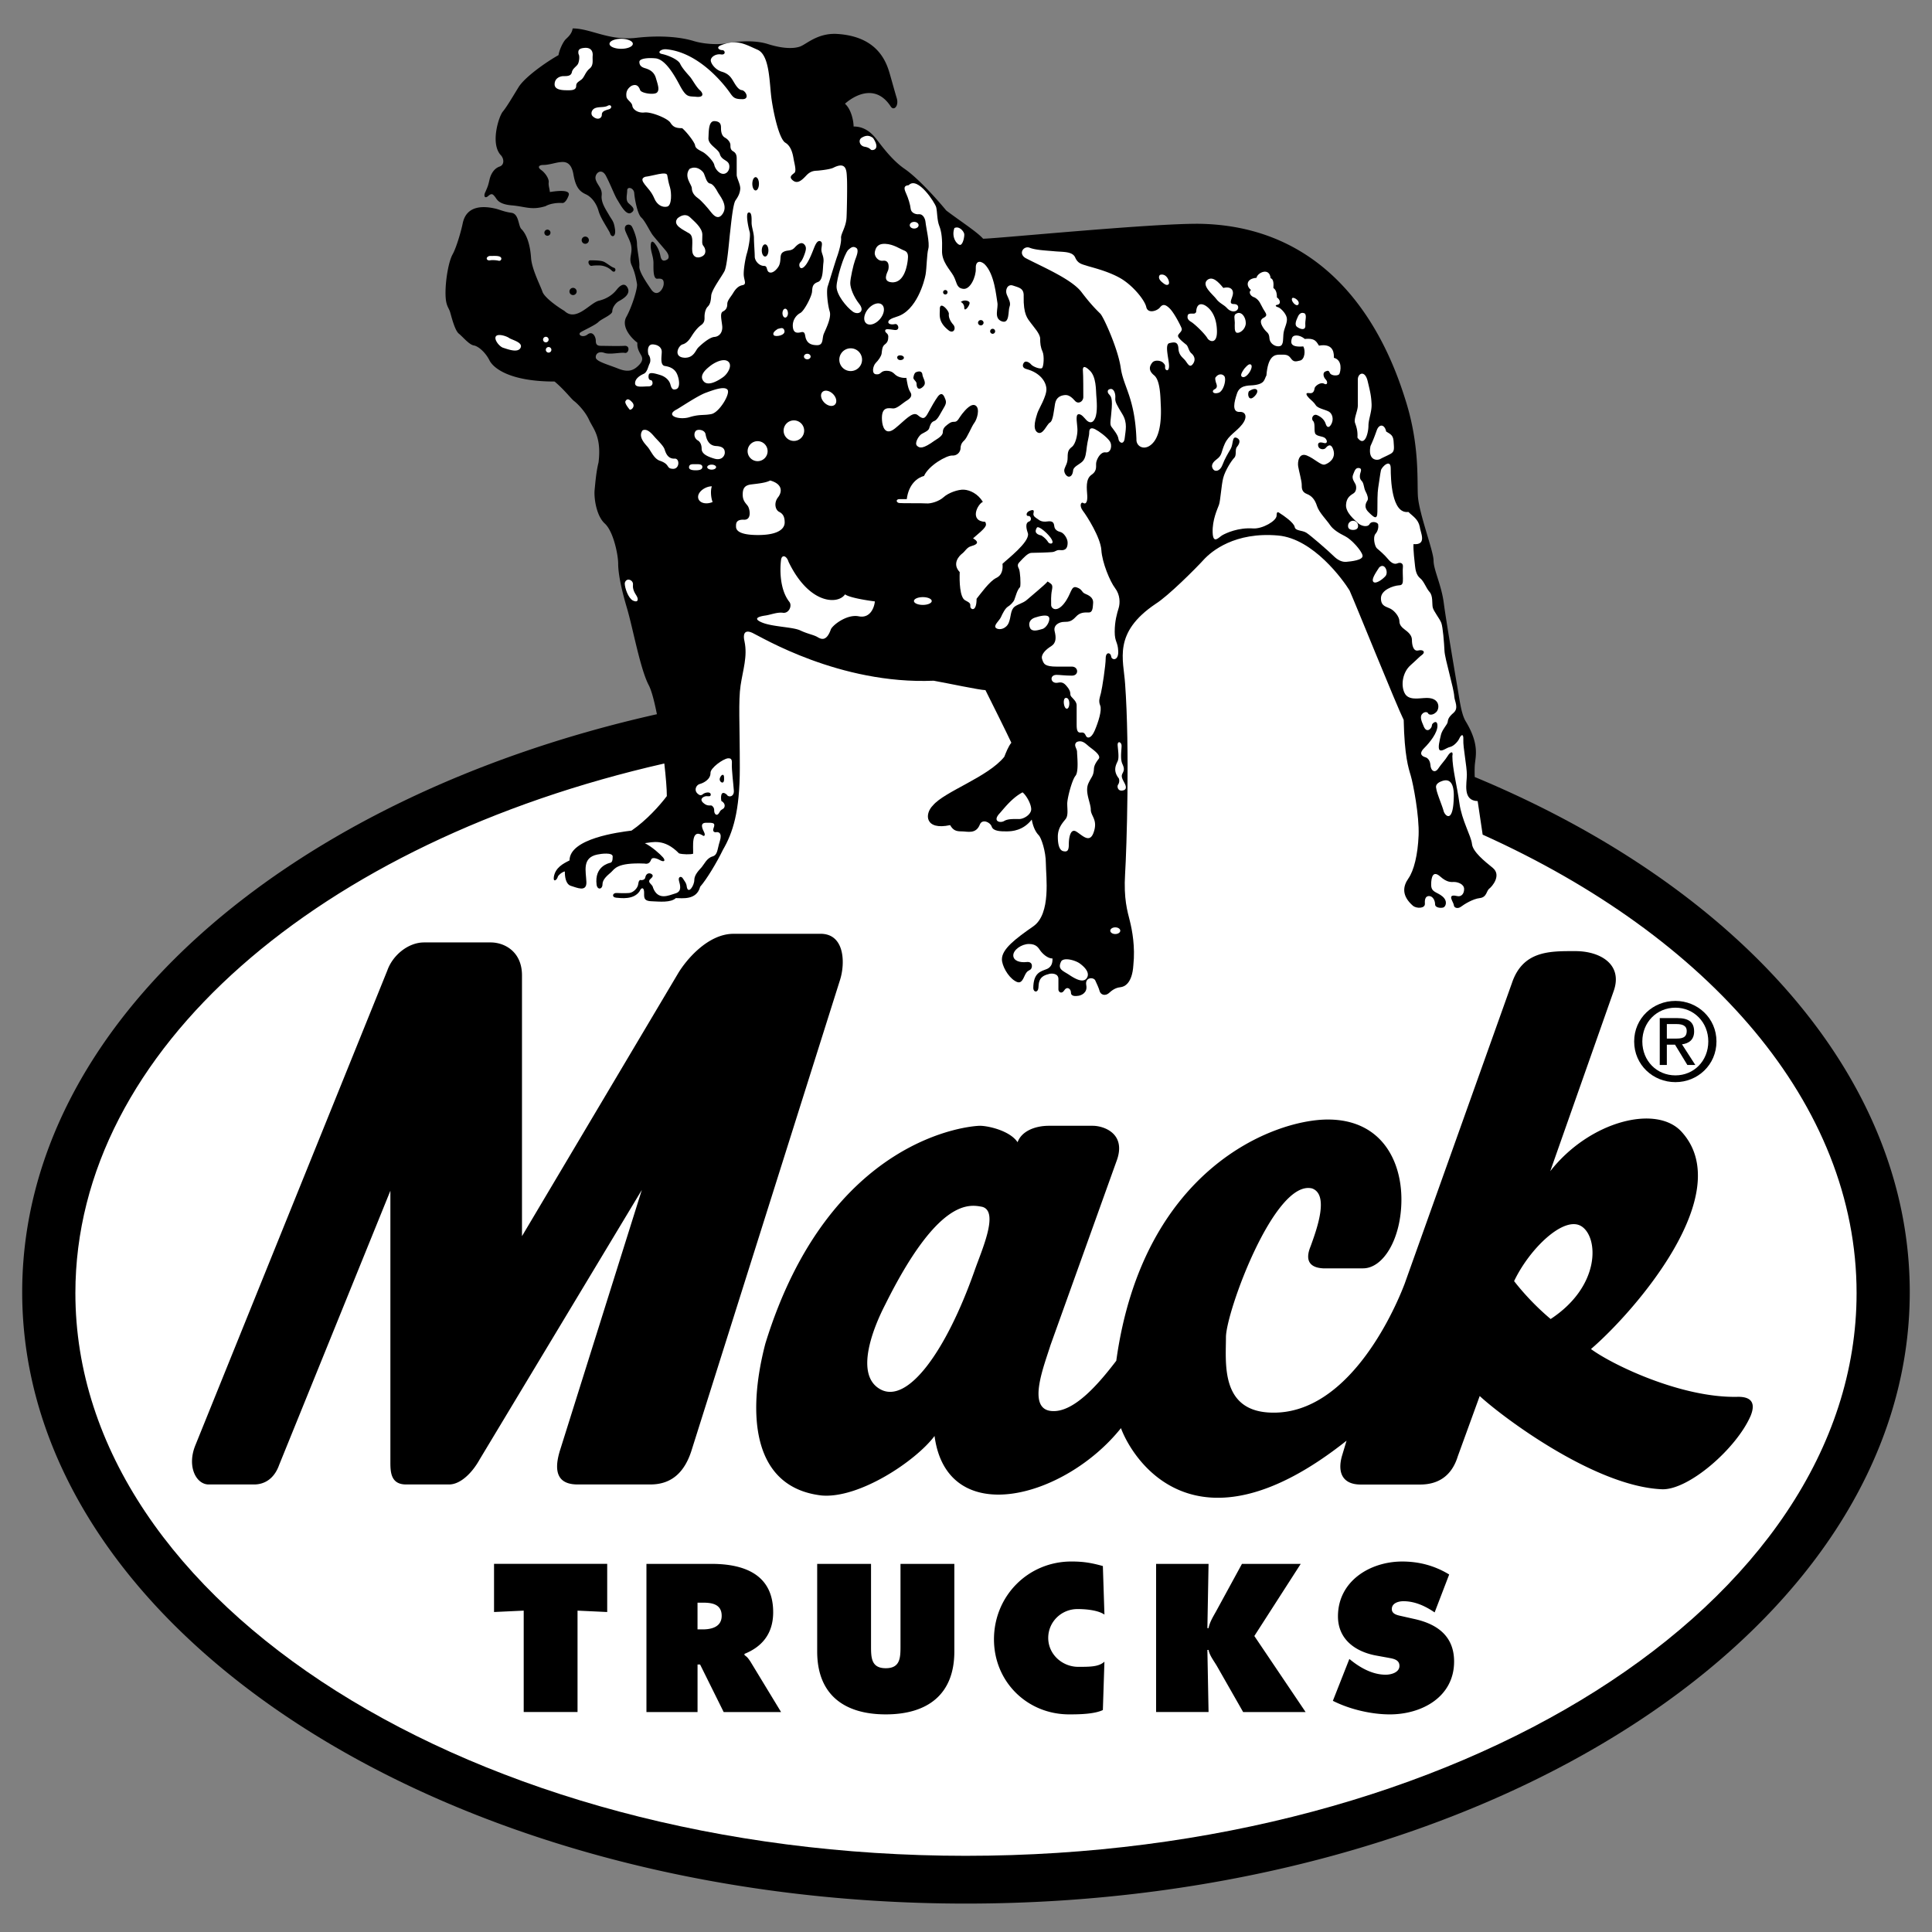 <svg xmlns="http://www.w3.org/2000/svg" width="2500" height="2500" viewBox="0 0 192.756 192.756"><rect x="0" y="0" width="192.756" height="192.756" fill="#808080" stroke="none"/><g fill-rule="evenodd" clip-rule="evenodd"><path fill="transparent" d="M0 0h192.756v192.756H0V0z"/><path d="M147.135 77.522a12.353 12.353 0 0 1 0-1.091c.039-.861.549-2.074-.9-4.462-.43-.705-.588-1.997-.783-3.132s-1.174-6.89-1.408-8.691c-.236-1.801-1.018-3.288-1.018-4.228s-1.488-4.776-1.566-6.499c-.078-1.644.156-5.011-1.174-9.317-1.332-4.307-5.873-17.46-20.514-17.773-4.619-.079-20.436 1.487-21.688 1.487-.627-.705-2.349-1.801-3.68-2.819-1.097-1.331-2.897-3.288-4.15-4.149-1.253-.861-2.271-2.271-2.819-2.975-.548-.705-1.252-1.252-2.271-1.252 0-.549-.234-1.723-.861-2.271.783-.705 2.976-2.114 4.541.235.313.548.861 0 .627-.783-.235-.783-.313-1.096-.627-2.192-.313-1.096-1.018-3.993-5.402-4.228-1.879-.077-2.975 1.018-3.602 1.254-.626.234-1.722.234-3.21-.236-1.487-.469-3.288-.234-4.149-.078-.861.157-2.271.078-3.289-.234-1.018-.313-2.975-.626-5.715-.313-2.74.313-4.541-.939-6.342-.939-.078.548-.47.861-.705 1.096s-.626 1.018-.705 1.566c-1.253.705-3.367 2.192-3.993 3.21s-1.175 1.958-1.566 2.427c-.392.469-1.252 3.131-.235 4.306.392.392.392 1.018-.078 1.174s-.861.626-1.018 1.331-.235.783-.391 1.174c-.235.431-.079.744.273.431.353-.313.47-.156.666.078.195.235.313.744 1.683.861 1.37.118 1.958.509 3.367.078.47-.274 1.213-.352 1.684-.313.313 0 .566-.581.626-.783.196-.666-1.605-.353-1.879-.313-.039-.392-.157-.626-.118-.979.039-.352-.352-.939-.744-1.214-.392-.273-.274-.509.235-.509s1.213-.235 1.605-.274 1.135-.157 1.37 1.213.666 1.723 1.253 1.997c.587.273 1.057.939 1.252 1.644.196.705.783 1.527 1.135 2.192.118.509.626.47.509-.352-.117-.822-.273-.862-.587-1.409-.313-.548-.822-1.253-.744-1.958.079-.705-.391-.979-.587-1.566-.196-.587.548-1.292 1.018-.392s.861 1.958 1.136 2.388c.274.431.861 1.604 1.37 1.292.509-.313.117-.626-.235-.939-.352-.313-.156-.861-.156-1.292 0-.43.666-.274.705.274.039.549.312 2.075.704 2.428.392.352.861 1.409 1.175 1.8.313.392.861 1.018 1.252 1.488.392.47.353.783.157.9s-.548.274-.666-.313c-.117-.587-.312-.939-.548-1.252-.235-.313-.431-.313-.431.234 0 .548.274 1.057.274 1.684s-.039 1.605.392 1.566c.431-.04.665.039.626.548-.039.509-.665 1.37-1.253.509-.587-.861-1.213-1.801-1.174-2.31.039-.509-.235-1.683-.235-2.231 0-.548-.313-1.37-.509-1.723-.195-.353-.939-.235-.626.509.313.744.587 1.135.587 1.762 0 .626-.274.979.039 1.644s.431 1.37.509 1.801c.079.431-.509 2.31-1.057 3.289-.548.979.47 2.114 1.096 2.583-.039.47.118.822.353 1.213.235.392.157.705-.313 1.136-.47.43-.979.626-1.958.235-.979-.392-2.192-.705-2.231-1.096s.313-.666.861-.47c.548.195 1.644-.079 2.036 0 .391.078.587-.744-.039-.705-.626.04-1.997 0-2.349 0-.352 0-.509-.117-.509-.509s-.313-1.018-.822-.626c-.509.392-1.057 0-.666-.235.392-.235 1.449-.705 1.762-1.018.313-.313 1.371-.705 1.371-1.057 0-.353.313-.823.665-1.018.353-.196 1.214-.666.861-1.332-.352-.665-.9-.039-1.057.157-.157.195-.666.861-1.801 1.135-.904.219-2.271 2.153-3.445 1.018-.666-.391-1.996-1.331-2.192-1.918-.195-.587-1.057-2.231-1.135-3.367-.078-1.135-.352-2.231-.939-2.857-.352-.274-.241-1.541-1.018-1.645-.587-.078-.979-.235-1.488-.391-1.253-.313-2.976-.392-3.367 1.409-.157.783-.626 2.427-1.018 3.132-.392.705-.705 2.505-.705 3.836s.313 1.41.47 1.958c.156.548.47 1.801.861 2.114.392.312 1.018 1.096 1.488 1.174.47.079 1.175.705 1.566 1.488s2.036 2.114 6.499 2.114c1.018.861 1.644 1.723 1.958 1.958.313.235 1.096 1.018 1.487 1.879s1.252 1.644.939 4.228c-.235.939-.313 1.958-.391 2.74-.079.783.156 2.584 1.018 3.367.861.783 1.331 3.132 1.331 3.993s.235 2.271.861 4.385 1.331 6.107 2.192 7.751c.274.521.555 1.597.812 2.89-36.859 8.274-63.326 30.962-63.326 57.657 0 33.692 42.159 61.007 94.162 61.007 52.003 0 94.161-27.314 94.161-61.007.001-21.582-17.298-40.547-43.403-51.392z"/><path d="M147.59 79.112a10.528 10.528 0 0 1-.15-1.012l.15 1.012z"/><path d="M96.378 185.155c-49.074 0-88.857-25.137-88.857-56.144 0-24.33 24.498-45.044 58.757-52.837.157 1.359.252 2.555.252 3.251-.705.939-2.036 2.427-3.523 3.445-1.253.156-6.185.783-6.185 2.975-.626.313-1.41.705-1.566 1.644-.079.587.313.313.391 0 .039-.156.392-.47.705-.548 0 .509.079 1.292.626 1.448.548.156 1.566.666 1.527-.392-.039-1.057-.47-2.427 1.096-2.74.352-.078 1.527-.235 1.527.196s-.078.587-.235.626c-.156.039-1.604.352-1.37 2.192.079.548.587.47.587-.039s.509-.9.861-1.213c.352-.313.548-.979 3.328-.861.352.078.548-.078.665-.392.118-.313.666-.078.939.079.392.195.509 0 .235-.313s-1.096-1.057-1.801-1.409c.744-.079 1.918-.509 3.406 1.018.353.117 1.174.117 1.409.039.039-.626-.247-2.552.939-1.84.157.156.313 0 .157-.313-.157-.313-.47-.939.196-.939s.979-.039.744.548c-.117.313.079.43.274.391.196-.039.626.039.353.9s-.196 1.37-.744 1.527-.822.783-1.057 1.057c-.235.274-.744.744-.744 1.292s-.587 1.449-.744.705c-.039-.431-.234-.587-.392-.861-.156-.273-.509-.195-.391.235s.313 1.057-.353 1.253c-.666.195-1.722.743-2.231-.548-.04-.313-.392-.431-.392-.666s.352-.313.352-.548c0-.235-.626-.47-.744.195-.039.196-.313.274-.431.235-.117-.039-.235.079-.274.431-.039.353-.469.822-.9.862-.431.039-1.213 0-1.213 0-.47-.04-.548.43-.079.469.47.04 1.762.235 2.349-.666.117-.313.391-.431.431.039.039.47-.157.939.704.979.861.039 1.958.157 2.467-.313.626 0 2.075.235 2.427-1.136.626-.705 1.645-2.388 2.271-3.68.979-1.684 1.684-3.797 1.684-8.182s-.157-6.655.078-8.221c.235-1.566.705-2.897.392-4.384-.156-.626-.078-1.253.783-.861.861.392 8.69 5.167 18.086 4.776 1.331.235 4.619.939 5.167.939.547 1.096 2.113 4.228 2.584 5.246-.314.392-.549 1.018-.705 1.409-1.645 2.036-5.951 3.445-7.125 4.854-.861.861-.783 2.506 1.723 1.958.313.548.626.626 1.174.626s1.41.313 1.8-.705c.236-.548 1.018-.234 1.176.235.156.47.939.47 1.486.47.549 0 1.645-.078 2.506-1.175.156.862.469 1.331.705 1.566.234.234.705 1.566.705 2.818 0 1.253.547 5.011-1.254 6.264s-3.131 2.271-3.131 3.288c0 .627.586 1.723 1.291 2.153.432.274.666.195.939-.431.273-.627.432-.548.627-.705.195-.156.273-.821-.393-.743-.664.078-1.33-.118-1.33-.666s.822-1.135 1.566-1.135c.742 0 .939.392 1.135.666s.705.783 1.213.783c0 .274 0 .822-.586 1.057-.588.235-1.332.353-1.332 1.918.039.431.471.431.51-.039.039-.469 0-1.135.979-1.369.273-.118 1.018-.118 1.018.469v1.058c0 .234.312.509.588.078.273-.431.664-.157.664.234s.471.353.744.313.93-.287.783-1.057c-.156-.822.744-.822.9-.47s.352.743.432 1.057c.078.313.508.588.979.156.469-.431.822-.509 1.135-.548s1.135-.312 1.252-2.191c.195-1.84-.117-3.484-.352-4.424-.234-.94-.627-2.192-.471-4.698s.471-12.527 0-18.948c-.156-2.427-1.252-5.089 3.055-7.986 1.252-.783 3.992-3.523 4.775-4.385.783-.861 3.123-2.811 7.438-2.427 3.523.313 6.498 4.462 7.125 5.48.627 1.41 4.697 11.509 5.402 12.918.078 3.602.471 4.776.705 5.559.234.783.861 3.993.783 5.951-.078 1.957-.471 3.523-1.018 4.306-.549.783-.705 1.723.469 2.741.354.274 1.213.274 1.176-.235-.039-.509.117-.783.469-.744.352.039.549.469.549.822s.586.392.822.313c.234-.078.469-.626-.08-1.096-.547-.47-1.135-.391-1.135-1.174 0-.783.195-1.448.9-.822.705.626 1.096.548 1.41.548.312 0 .979.196.979.705 0 .509-.312.783-.666.705-.352-.079-.822-.157-.547.431.078.176.176.352.195.509.029.233.391.352.705.117.312-.235 1.174-.783 1.879-.861.703-.079.664-.744.939-.939.273-.196 1.252-1.331.352-2.075-.822-.666-1.996-1.605-2.074-2.388-.078-.783-1.018-2.349-1.254-4.072-.234-1.722-.703-3.445-.703-4.698.117-.548-.217-.425-.471 0-.234.392-.627.783-.939 1.253s-.744.274-.783-.392c-.039-.391-.234-.666-.51-.744-.273-.078-.703-.313-.117-.9.588-.587 1.332-1.527 1.332-2.231s-.559-.235-.549-.079c.02.294-.488.881-.803.176-.312-.705-.428-1.086-.098-1.351.197-.157.451-.137.51 0 .076.18.469.235.822-.117.352-.352.391-1.41-.939-1.41-.744 0-1.84.313-2.232-.509-.391-.822-.156-2.075.588-2.74s.9-.861 1.174-1.057c.354-.274.117-.548-.391-.431-.51.118-.627-.587-.627-1.057s-.391-.783-.705-1.018c-.312-.235-.547-.47-.547-.861 0-.392-.432-.979-.861-1.213-.432-.235-.979-.235-.979-1.058 0-.822 1.213-1.253 1.801-1.292.391 0 .391-.274.391-.665 0-.392-.039-.783 0-1.175s-.273-.47-.549-.352c-.273.118-.586 0-.939-.43-.352-.431-.861-.862-1.096-1.058-.234-.195-.43-1.135-.156-1.448s.312-.705.273-.939-.664-.392-.861-.039c-.195.352-.861.195-1.174-.118s-1.213-1.018-1.174-1.801.508-.979.783-1.174c.273-.196.273-.666.156-.9s-.393-.548-.234-.939c.156-.392.234-.705.586-.666.354.039.156.392.117.587-.039.196-.078.47.158.705.234.235.195.705.391 1.057.195.353.273.705.195.861s-.469.626.078 1.174c.549.548.9.861.9-.039s0-1.879.078-2.349c.08-.47.197-1.41.275-1.762.078-.353.979-1.214.979-.196s.078 4.581 1.762 4.345c.43.431.979.705 1.135 1.488.039.509.783 1.84-.627 1.722-.039.548.117 1.84.156 2.192s.119.9.51 1.214c.391.313.588.979.939 1.37.352.391.234 1.135.312 1.526.08.392.705 1.136.861 1.566.156.431.275 1.958.314 2.78s.939 3.719.979 4.58c.039.47.469 1.135-.078 1.605-.549.47-.549.705-.588.939s-.549.744-.666 1.253-.352 1.371-.117 1.527.666-.235 1.018-.313c.354-.078.783-.509.939-.861.158-.352.432-.548.393.157s.352 2.623.352 3.484c0 .851-.453 2.574 1.078 2.619l.498 3.347c22.584 10.18 37.307 26.871 37.307 45.734.002 31.012-39.781 56.148-88.854 56.148zM62.331 58.197c0 .47.353 1.488.822 1.723s.626-.078.313-.548c-.313-.47-.336-.781-.313-1.057.039-.47-.704-.744-.822-.118z" fill="#fff"/><path d="M72.629 75.657c-.509.059-1.756.973-1.742 1.448.02.686-.763 1.038-1.076 1.116-.313.078-.607.567-.235.939.196.195.372.234.548.078.207-.184.743-.274.783 0 .039.274-.235.196-.431.196s-.783.235-.313.666c.47.431.744.157.9.313.156.157.195.235.195.509s.274.626.548.079c.117-.235.274-.235.391-.353.118-.117.235-.47-.234-.744-.04-.235-.118-1.174.548-.626.157.313.744.235.705-.392-.039-.626-.235-2.153-.196-2.701.04-.547-.194-.528-.391-.528z" fill="#fff"/><path d="M71.987 77.356c-.118.137-.235.333-.157.528.078.196.392.353.411-.098s-.058-.567-.254-.43z"/><path d="M77.926 55.852c-.118.901-.157 2.936.822 4.189.313.392-.039 1.174-.626 1.096-.587-.079-1.213.196-1.761.274-.548.078-1.371.274-.313.705s3.054.431 3.797.783c.744.353 1.331.431 1.723.666.391.235.9.431 1.331-.783.195-.431 1.604-1.526 2.779-1.292 1.174.235 1.565-.939 1.605-1.487-.626-.079-2.505-.353-2.975-.705-.666 1.018-3.562 1.057-5.637-3.25-.197-.627-.667-.744-.745-.196zM92.072 60.352c.489 0 .886-.173.886-.388s-.397-.388-.886-.388-.886.173-.886.388.397.388.886.388zM71.02 48.52c-.626 0-1.371.509-1.371 1.057 0 .548.705.822 1.449.509-.157-.392-.235-1.097-.078-1.566zM75.587 46.01a.997.997 0 1 0 0-1.994.997.997 0 0 0 0 1.994zM79.207 43.992a1.025 1.025 0 1 0-.001-2.05 1.025 1.025 0 0 0 .001 2.05zM83.106 39.308c-.346-.346-.819-.434-1.057-.196-.237.238-.15.711.196 1.057s.819.434 1.057.196.151-.711-.196-1.057zM84.873 37.021a1.135 1.135 0 1 0 0-2.27 1.135 1.135 0 0 0 0 2.27zM87.801 31.824c.433-.516.517-1.156.189-1.432s-.944-.08-1.377.435c-.432.515-.517 1.156-.188 1.431.327.276.943.081 1.376-.434zM80.544 35.848c.184 0 .332-.124.332-.276 0-.153-.148-.277-.332-.277s-.332.124-.332.277c0 .152.149.276.332.276zM49.468 33.567c-.195.313.353 1.018.744 1.135.392.118 1.448.548 1.723 0 .273-.548-.861-.783-1.136-.979-.274-.195-1.134-.469-1.331-.156zM54.459 34.156a.277.277 0 1 0 0-.554.277.277 0 0 0 0 .554zM54.734 35.179a.277.277 0 1 0 0-.554.277.277 0 0 0 0 .554zM48.834 25.539c.47 0 .822-.039 1.057.079s.12.46-.156.392c-.157-.04-.592-.085-.822-.04-.391.078-.509-.313-.079-.431zM64.692 35.38c-.117-.509-.039-1.057.47-1.018.509.04.861.313.861.744s-.196 1.331.313 1.409c.509.078 1.018.274 1.253.9.235.626.235 1.292-.117 1.409-.353.118-.47-.039-.587-.47-.117-.431-.509-.783-1.018-.939-.509-.156-1.057-.313-1.135-.039-.079.274 0 .548.195.548.196 0 .353.626-.235.626-.587 0-1.331.157-1.331-.313s.509-.783.861-.94c.353-.156.431-.705.587-1.018s.04-.742-.117-.899zM62.408 40.019c-.117.195.274.665.392.822.117.156.665-.274.273-.705-.39-.431-.547-.313-.665-.117zM70.751 36.596c.548-.47 1.487-.9 1.918-.509.431.392-.079 1.213-.509 1.527-.431.313-1.488.979-1.958.431s.157-1.135.549-1.449zM67.533 40.84c.47-.274 2.114-1.37 2.858-1.644s1.879-.705 2.192-.313c.313.391-.822 2.271-1.604 2.427-.783.157-1.175 0-2.192.313-1.019.313-2.507-.157-1.254-.783zM69.574 43.914c-.431-.313-.313-.861-.079-.979s.822-.039.9.392.274 1.135 1.057 1.174c.783.039.861.391.861.666 0 .274-.274.822-1.057.587-.783-.234-1.253-.509-1.253-.979s-.194-.743-.429-.861zM64.107 42.938c.47-.235.939.352 1.214.666.274.313.861.861.979 1.214.117.352.313.979 1.018.939.51-.029.509 1.057-.196 1.018s-.215-.45-1.331-.822c-.587-.235-.861-1.018-1.214-1.409-.352-.393-.901-1.019-.47-1.606zM68.745 46.588c.039-.313.352-.274.626-.274s.705-.039.705.274c0 .312-.428.333-.666.333-.235-.001-.705-.021-.665-.333zM71.003 46.856c.245 0 .443-.112.443-.249 0-.138-.198-.25-.443-.25s-.443.112-.443.25c.001.138.199.249.443.249zM74.962 48.33c-.666.079-.862.392-.862 1.018s.313.861.509 1.135c.195.274.431 1.409-.392 1.37s-.783.431-.783.666.04.861 2.192.861c2.153 0 2.662-.705 2.662-1.252 0-.549-.156-.862-.548-1.058-.392-.195-.548-.9-.118-1.448s.47-1.331-.783-1.683c-.428.235-1.212.313-1.877.391zM99.752 81.129c.391-.431 1.213-1.527 2.27-2.075.393.313.861 1.174.861 1.683 0 .509-.705.979-1.213.979-.51 0-1.096-.039-1.488.196-.391.234-1.213.039-.43-.783zM111.271 93.188c.275 0 .498-.148.498-.332s-.223-.332-.498-.332-.498.148-.498.332.223.332.498.332zM105.889 95.891c.312-.392 1.408-.079 1.84.234.43.312 1.057.9.705 1.448-.354.548-1.176.078-1.762-.313-.623-.414-1.215-.548-.783-1.369zM107.418 74.038c-.354.313.039.626.039.979 0 .352.195 1.957-.158 2.388-.352.431-.82 2.231-.82 2.779s.117 1.175-.158 1.527c-.273.353-.781.862-.781 1.762 0 .901.195 1.371.547 1.449.354.078.549 0 .549-.666s.156-1.644.742-1.292c.588.353 1.322 1.222 1.723.118.471-1.292-.273-1.645-.273-2.31 0-.666-.627-1.762-.234-2.623.311-.685.508-.705.549-1.449.014-.276.156-.587.469-.979s-.705-1.018-1.018-1.292c-.317-.274-.668-.626-1.176-.391zM111.51 74.375c.039.509.156 1.214 0 1.566s-.51.94.117 1.723a.705.705 0 0 1-.078.626c-.117.156-.039.626.391.587.432-.039.471-.313.275-.705-.197-.392-.393-.666-.236-.979.158-.312.236-.47 0-.979-.234-.509-.078-1.409-.078-1.801s-.43-.547-.391-.038zM106.277 69.646c-.275.157-.119 1.136.195 1.057.313-.078.313-1.214-.195-1.057zM102.305 25.74c1.723.9 4.619 2.114 5.598 3.406.979 1.292 1.566 1.84 1.879 2.153.312.313 1.762 3.484 2.035 5.402.275 1.918 1.41 2.975 1.566 7.125-.039.783.939 1.252 1.723.274s.744-2.897.705-3.68c-.039-.783-.039-2.466-.666-2.976-.627-.509-.432-.939-.195-1.253.234-.312.861-.234 1.096 0 .234.235.195.274.195.509s.393.47.393-.196-.471-2.153.039-2.271c.508-.117.859-.156.9.548.039.705.469.9.703 1.213.236.313.432.744.744.313.314-.431.117-.822-.156-1.057s-.312-.705-.51-.861c-.195-.157-.861-.666-.822-.9.041-.235.471-.431.354-.744-.117-.313-.744-1.527-1.174-1.958-.432-.431-.705-.47-.979-.118-.275.353-1.215.666-1.371-.039-.156-.705-1.371-2.192-2.623-2.897s-2.818-1.057-3.289-1.213c-.469-.157-.9-.195-1.174-.822-.273-.626-1.174-.548-2.035-.626-.861-.079-1.918-.118-2.506-.353-.587-.231-1.174.552-.43 1.021zM115.721 27.429c-.195.235-.039.509.195.705.234.195.469.392.666.235.195-.157-.158-1.175-.861-.94zM119.34 31.15c-.156.176-.215.137-.352.137s-.449-.02-.488.176-.061.411.332.646c.391.235 1.371 1.193 1.625 1.625.176.333.979.666.959-.685s-.529-2.192-1.195-2.584c-.41-.215-.842-.176-.881.685zM121.307 37.62c.176-.254.549-.392.822-.117.273.274-.039 1.526-.549 1.683-.59.181-.725-.196-.391-.352.375-.178.156-.548.117-.705-.038-.156-.117-.431.001-.509zM124.139 36.792c.215-.235.475-.554.666-.411.312.234-.447 1.461-.881 1.213-.276-.156.137-.665.215-.802zM128.92 29.75c.156-.157.803.274.627.607-.178.332-.803-.334-.627-.607zM143.303 78.697c.039.411.607 1.742.725 2.212s.979 1.37 1.018-1.488c.02-1.213-.373-1.762-1.135-1.507-.765.255-.647.627-.608.783zM134.996 52.87c.275 0 .498-.105.498-.381a.499.499 0 1 0-.996 0c0 .275.223.381.498.381zM137.594 56.624c-.273.43-.783 1.135-.588 1.409s.861-.157 1.215-.548c.351-.392-.078-1.41-.627-.861zM136.734 44.5c.234-.509.391-.9.625-1.565.236-.666.783-.626.939.117.432.274.705.353.744 1.018.039.666.117.979-.312 1.214-.432.235-.666.313-1.018.509-.353.195-1.253.117-.978-1.293zM135.432 43.661c.039-.627-.078-1.018-.234-1.449s.273-1.213.273-1.762v-2.584c0-.626.705-.979.98.157.273 1.135.352 1.488.391 2.271.039.783-.312 1.526-.312 2.192-.001.666-.354 2.193-1.098 1.175zM61.974 4.869c.642 0 1.163-.223 1.163-.498s-.521-.499-1.163-.499-1.163.223-1.163.499.521.498 1.163.498zM57.722 5.401c-.078-.392.039-.587.626-.626.587-.039.822.313.783.783-.039.47.118.94-.313 1.292-.431.353-.509.861-.822 1.097-.313.234-.509.313-.509.626s-.235.431-.705.431-1.448.039-1.448-.587.548-.822.9-.822.743 0 .822-.392c.078-.392.509-.587.626-.861.119-.275.158-.784.04-.941zM59.146 11.608c-.235-.196-.157-.666.234-.822.392-.157.9-.039 1.253-.235s.509.235.117.352c-.392.118-.705.196-.705.548.001.353-.43.588-.899.157zM54.459 13.146a.277.277 0 1 0 0 0z" fill="#fff"/><path d="M54.617 23.521a.305.305 0 1 0-.305-.305c0 .169.136.305.305.305zM57.174 29.439a.36.36 0 1 0 0-.72.36.36 0 0 0 0 .72zM58.393 24.324a.36.36 0 1 0 0-.72.36.36 0 0 0 0 .72zM58.872 25.974c.431 0 1.096 0 1.409.157.313.156.705.509.979.587.274.078.118.626-.234.274-.338-.338-.822-.509-1.253-.509s-.47 0-.744.039c-.275.039-.471-.509-.157-.548z"/><path d="M67.606 21.771c.431-.353.901-.431 1.253-.079.353.352 1.214 1.018 1.214 1.723s-.078.9.117 1.135c.196.235.274.666.039.9-.234.235-.861.431-1.096-.118-.235-.548.195-1.683-.353-2.036-.547-.351-1.761-.821-1.174-1.525zM68.789 16.855c.704-.392 1.331.196 1.448.47.118.274.274.94.587.979.313.039.626.548.783.861.157.313 1.018 1.253.548 2.075-.47.822-.979.235-1.252-.117s-.9-1.096-1.292-1.37-.587-.626-.587-.979c-.001-.353-.823-1.136-.235-1.919zM64.379 17.637c.744-.078 2.114-.587 2.192-.156.078.43.117.704.274 1.213.157.509.196 1.8-.274 1.918s-1.018-.157-1.292-.822c-.274-.666-.705-1.058-.939-1.37-.235-.314-.43-.627.039-.783z" fill="#fff"/><path d="M63.01 8.56c-.548.352-.548.783-.509 1.096.039.313.548.548.587.9.04.353.548.744 1.214.666.666-.079 2.31.587 2.583 1.018s.548.548 1.174.548c.431.353 1.253 1.41 1.292 1.723.039.313.431.47.783.666.352.196 1.057.9 1.135 1.292.079.391.549.979 1.018.861.47-.117.587-.744.392-1.057s-.705-.353-.861-.9c-.157-.548-1.175-.9-1.136-1.605s0-1.723.626-1.684.626.431.626.705c0 .274.039.744.392.94.352.196.548.509.548.744s0 .47.274.626c.274.157.352.392.352.705v1.644c0 .313.392.979.353 1.41-.039.43-.196.743-.47 1.135s-.47 2.623-.548 3.25c-.079.626-.274 3.25-.548 3.797s-1.292 1.879-1.331 2.466c-.039.588-.117.862-.352 1.097s-.313.705-.313.979.04.587-.352.861c-.392.274-.744.783-.94 1.096-.195.313-.47.705-.9.822-.431.118-.979 1.292.235 1.331.9 0 1.057-.744 1.331-1.018s1.096-1.018 1.604-1.057c.509-.039.862-.47.783-1.135-.078-.666-.234-1.253.079-1.409.313-.157.43-.392.43-.744 0-.353.353-.705.587-1.097.235-.391.509-.705.94-.783.43-.078.156-.47.117-.979s.156-1.684.313-2.192.392-1.762.274-2.153c-.118-.392-.431-1.84-.118-1.918.35-.087.313.587.313 1.018s.235 1.018.235 1.527c0 .509.079 1.41.079 1.84 0 .43.43.939.939.939.313 0 .235.353.392.548.157.195.548.195.979-.392s.078-1.252.509-1.526.783-.039 1.174-.47c.392-.43.705-.548.939-.313.235.235.196.509.079.861-.118.353-.274.744-.47.939s-.079.822.352.47.822-1.409.979-1.801c.157-.392.353-.9.666-.783.313.118.078.587.117.939.039.353.274.627.196 1.214s0 1.723-.548 1.918c-.548.196-.548.509-.587.979-.04.47-.783 1.918-1.174 2.114a1.425 1.425 0 0 0-.744 1.331c.039.626.352.705.822.587s.353.352.509.705c.157.353.431.587 1.096.587.666 0 .47-.665.666-1.135s.783-1.605.587-2.231c-.196-.626-.353-2.036-.196-2.506.157-.469.744-2.427.939-2.975.196-.549.431-1.41.391-1.84-.039-.431.509-1.096.548-2.075.04-.783.079-3.171.04-3.876-.04-.704 0-1.761-1.371-1.057-.352.157-1.096.235-1.448.274-.353.039-.744-.039-1.253.509-.509.548-.9.822-1.331.47-.431-.353-.079-.548.156-.744s0-.939-.078-1.409-.235-1.253-.822-1.605-1.135-2.701-1.37-4.306c-.235-1.605-.156-4.424-1.409-4.972-1.253-.548-2.075-1.097-3.68-.431-.47.195-.157.47.156.47s.392.509-.117.43c-.509-.078-.979.235-1.018.548s.431.979 1.096 1.175c.666.195.9.548 1.096.861s.509.94.9.979.822.9.079.9c-.744 0-.901-.117-1.253-.626-.353-.509-2.897-3.993-6.303-4.345-.587-.079-1.057.353-.47.469.587.118 1.605.548 1.801.979.195.431.744 1.018.979 1.292s.626 1.018.979 1.331c.353.313.431.744-.353.665-.783-.078-.979.118-1.683-1.213S66.257 5.9 65.396 5.821c-.861-.079-1.605.039-1.605.352s.157.509.548.626.9.313 1.096.979.391 1.175.117 1.449-1.566.078-1.683-.235c-.115-.315-.311-.668-.859-.432zM87.112 13.776c-.392-.313-.744-.274-1.136-.039-.391.235-.195.822.274.9s.548.235.666.313.979.001.196-1.174z" fill="#fff"/><path d="M75.39 19.002c.184 0 .332-.297.332-.665 0-.367-.148-.664-.332-.664s-.332.297-.332.664c0 .368.149.665.332.665zM76.334 25.596c.184 0 .332-.272.332-.609 0-.336-.148-.609-.332-.609s-.332.273-.332.609c0 .337.149.609.332.609z"/><path d="M78.341 31.686c.152 0 .276-.198.276-.442s-.123-.444-.276-.444c-.153 0-.277.198-.277.443s.124.443.277.443zM77.594 32.818c-.313.195-.548.431-.392.626.156.196 1.207.031 1.057-.47-.117-.391-.43-.195-.665-.156zM88.103 26.012c-.509.078-.901-.47-.823-.861.079-.392.235-.861 1.057-.822s1.448.509 1.879.666.392.587.353.939c-.039.353-.278 2.337-1.605 2.231-.979-.078-.431-.979-.352-1.213.078-.236.156-1.019-.509-.94zM84.636 24.924c-.431.431-1.174 2.896-1.174 3.68s.939 1.996 1.644 2.505c.548.353 1.214-.039.626-.783-.587-.744-.901-1.605-.901-2.075s.313-1.84.47-2.271.431-1.057.118-1.252c-.313-.196-.509-.039-.783.196zM91.207 22.802c.245 0 .443-.149.443-.333 0-.183-.198-.332-.443-.332s-.442.149-.442.332c-.001.184.197.333.442.333zM95.222 22.749c.509-.235.939.352.979.587.039.235-.118 1.057-.392 1.096-.273.04-.939-.704-.587-1.683z" fill="#fff"/><path d="M90.661 18.476c-.47.039-.509.274-.274.783s.431 1.174.47 1.566c.039.391.469.587.822.548s.626.352.666.822c.04.47.43 2.075.274 2.623-.156.548-.156 1.918-.274 2.583-.118.666-.9 3.602-2.858 4.189-.626.196-.861.353-.861.548 0 .196.313.274.665.196.353-.078.548.666-.039.587-.587-.079-.939-.157-.939.079 0 .234.313.234.313.587 0 .352-.079.587-.353.783s-.274.626-.313.901c-.039.273-.313.665-.587.939-.274.274-.47 1.135.078 1.135.47.039.392-.352.979-.352s.744.274.939.431c.195.156.587.313 1.057.274.078.431.156 1.057.391 1.409.235.353.04.626-.352.861-.392.235-.94.783-1.331.783-.392 0-1.253-.313-1.135 1.213.039.587.313 1.566 1.292.783.979-.783 1.762-1.761 2.271-1.331.509.43.705.391 1.018-.196.313-.587.744-1.331.979-1.645.235-.313.47-.391.666.039.196.431.235.588-.078 1.097s-.587 1.174-.939 1.292c-.352.118-.431.509-.509.744-.079.235-.47.392-.744.548s-.744.9-.47 1.174.626.313 1.762-.509c.509-.313.822-.548.822-.861s.157-.509.47-.744c.313-.234.392-.274.705-.274.313 0 .431-.391.744-.783s.94-1.135 1.369-.822c.432.313.119 1.37-.156 1.723-.273.353-.704 1.488-1.017 1.762-.313.274-.352.587-.352.783s-.196.744-.862.705c-.548 0-2.31.979-2.779 2.036-.626.156-1.526.783-1.722 2.31h-.705c-.431 0-.353.353-.04.392s2.271 0 2.702.039 1.252-.196 1.722-.626 1.449-.783 2.036-.744c.587.039 1.371.392 1.878 1.213-.547.235-1.37 1.918.236 1.997.195.392.078.548-1.215 1.644.393.235.723.532-.195.783-.432.118-.588.509-.901.744-.313.235-1.018 1.018-.235 1.84-.039.9 0 2.545.548 2.818.548.274.509.353.509.626 0 .274.625.626.625-.783.354-.431 1.293-1.762 1.959-2.075.664-.313.664-1.018.625-1.41.432-.43 2.701-2.153 2.545-3.014-.117-.352-.352-1.057.117-1.213.314-.117.158-.587-.078-.548-.234.04-.273-.352.117-.509.393-.157.471-.078.393.235-.078.313.273.47.43.587.158.118.393.313.939.235.549-.078.666.117.705.47s.314.509.627.587c.312.079.705.626.705 1.058 0 .43-.119.822-.744.743-.393-.039-.432.157-.783.196-.352.039-1.723.078-2.074.078-.354 0-.783.47-1.215.939-.234.235-.156.431-.039.665.117.235.195 1.449.117 1.801-.312.313-.436.913-.586 1.292-.078.195-.391.53-.627.665-.273.157-.549.705-.705 1.057s-.822.861-.469 1.096c.352.235 1.018.039 1.252-.548.234-.587.156-1.096.471-1.488.252-.315.939-.431 1.33-.783.393-.353 1.84-1.527 2.074-1.84.393.274.549.274.432.861s-.078 1.135-.078 1.488c0 .352.547.783 1.291-.157s.666-1.801 1.254-1.605c.586.196.469.47.822.626.352.156.859.353.82.939-.039.352 0 .939-.43.939s-.861-.039-1.291.431c-.432.47-.705.509-1.176.509-.469 0-1.096.313-.939.939.156.627.156 1.175-.352 1.488-.51.313-1.057.822-.9 1.292.156.469.234.744 1.488.744h1.525c.627.039.666.9-.039.9s-1.213-.078-1.527-.078c-.312 0-.508.156-.508.391s.234.47.627.392c.391-.078.586 0 .859.313.275.313.393.548.393.861 0 .313.627.548.627 1.096v1.958c0 .587.117.783.43.744.314-.039.393.118.51.353s.508.274.861-.548c.352-.822.744-2.035.547-2.505-.195-.47-.039-.783.078-1.252.119-.47.471-2.74.471-3.445 0-.705.508-.587.547-.196.039.392.744.47.705-.509-.039-.979-.352-.9-.352-1.958 0-1.057.234-1.84.391-2.349s.156-1.331-.352-1.997c-.51-.666-1.291-2.544-1.371-3.797-.078-1.252-1.447-3.406-1.84-3.915-.391-.509-.195-.939.039-.783.236.156.432-.078.393-.744-.039-.666-.195-1.644.43-2.074.627-.431.393-.901.471-1.253.078-.353.43-1.058.939-.979.508.078.705-.705.391-1.136-.312-.431-1.057-.979-1.447-1.175-.393-.195-.588-.078-.588.313s-.156.783-.234 1.409c-.078.627-.117 1.175-.432 1.488-.312.313-.9.509-.939.9-.039.391-.195.626-.43.626-.236 0-.549-.431-.432-.783.117-.352.314-.548.314-1.135 0-.588.078-.783.43-1.058.354-.274.549-1.135.549-1.683s-.234-1.487.078-1.566c.312-.078.627.392.822.587s.586.43.861-.196c.273-.626.156-1.801.117-2.31-.039-.509 0-1.801-.627-2.427-.627-.626-.744-.353-.705.039s.039 2.114.039 2.583-.508.744-.82.392c-.314-.352-.627-.626-1.02-.587-.391.039-.861.195-.979.861-.117.666-.195 1.722-.508 1.879-.314.156-.705 1.331-1.254.979-.547-.353-.117-1.527 0-1.918.117-.392.939-1.684.9-2.427s-.664-1.605-1.957-1.958c-.51-.117-.43-.47-.273-.666s.508-.039.705.196c.195.235.939.509 1.096.353.156-.157.234-1.214.039-1.645s-.234-.822-.234-1.292c0-.469-.627-1.135-.939-1.565-.314-.431-.744-.822-.705-2.662.039-.822-.51-.861-1.057-1.057-.549-.196-.822.43-.627.9s.43.822.273 1.213c-.156.392.039 1.762-.783 1.449s-.312-1.292-.43-1.879c-.117-.587-.273-2.857-1.293-3.836-.469-.392-.9-.274-.861.47.039.744-.547 2.192-1.33 1.996-.626-.117-.548-.665-.9-1.292-.353-.626-1.175-1.41-1.136-2.505.039-1.097-.039-1.879-.274-2.466-.235-.587-.196-1.449-.313-1.879-.119-.427-1.841-3.128-2.741-2.188z" fill="#fff"/><path d="M89.517 35.689c.039.352.666.274.666 0s-.705-.352-.666 0zM91.366 37.149c.353-.157.626-.118.666.235s.43.783.118 1.135c-.313.353-.705.431-.705-.274-.039-.235-.353-.392-.313-.587.038-.196.077-.391.234-.509zM93.768 30.894c0 .548-.196 1.253.939 2.113.47.274.705-.273.392-.626s-.47-.744-.431-1.057c.039-.313-.939-1.409-.9-.43zM94.315 29.379a.221.221 0 1 0 0-.443.221.221 0 0 0 0 .443zM97.855 32.464a.277.277 0 0 0 .277-.276.278.278 0 0 0-.554 0c0 .152.125.276.277.276zM99.037 33.302c.137 0 .248-.111.248-.249s-.111-.249-.248-.249a.249.249 0 1 0 0 .498zM95.852 30.144c.235-.235.705-.196.861 0 .157.195-.509 1.108-.509.548 0-.314-.235-.548-.352-.548z"/><path d="M110.568 39.241c.195.274.43.274.352 1.449s-.234 1.605-.039 1.879c.197.274.666.822.705 1.213.039.392.549.666.627-.078.078-.744.312-1.487-.236-2.388-.547-.9-.742-1.213-.703-1.605s-.117-.979-.51-.9c-.391.078-.196.43-.196.43zM120.486 27.907c.508-.353 1.057.196 1.566.822.781-.195 1.057.235.938.705-.117.47-.43.901.119.901.547 0 .508.509.234.665-.273.157-.666.04-.939-.274-.273-.313-.744-.47-1.057-.9-.314-.432-1.566-1.371-.861-1.919zM123.354 31.287c-.314.118-.158.548-.158.9s-.078.979.236 1.018c.312.039.861-.392.861-.979 0-.586-.432-1.213-.939-.939zM130.195 31.286c-.354-.195-.588.039-.705.313-.117.274-.393.783-.078 1.018.312.235.861.392.822-.157-.039-.547.157-.899-.039-1.174zM125.363 27.718c.078-.509 1.291-1.096 1.408.039.275.079.314.47.275.979.234.157.352.431.352.939.312.196.471.666 0 .744-.234.039-.078.196.117.235s.744.548.861 1.018c.117.47-.234 1.018-.312 1.526s.039 1.214-.354 1.331c-.391.118-1.018-.195-1.057-.783-.039-.587-.273-.548-.547-.939-.275-.392-.51-.862-.039-1.096.469-.235.234-.431-.041-.9-.273-.47-.352-.861-.859-1.136-.432-.117-.627-.548-.354-.744-.506-.391-.506-1.135.55-1.213zM126.352 37.457c-.234.392-.117.861-1.332.979-.547.039-1.33 0-1.604.822-.275.822-.549 1.879.273 1.84.588-.039.822.509.234 1.252-.586.744-1.33 1.057-1.723 1.918-.391.861-.234 1.135-.822 1.566-.586.431-.508.783-.312 1.018.195.234.666.156.9-.47.234-.626.549-1.135.822-1.605s.117-1.292.588-1.096c.469.196.273.626.039.901-.236.273 0 .822-.275 1.096-.273.274-.9 1.253-1.096 1.997s-.273 2.271-.43 2.701c-.158.431-.666 1.488-.627 2.741.039 1.252.627.469.979.273.354-.195 1.566-.783 3.094-.665.898.039 2.309-.744 2.309-1.292s.234-.274.432-.157c.195.118 1.291.861 1.369 1.292s.744.313 1.174.587c.432.274 2.271 1.879 2.701 2.31.432.431.861.626 1.293.587.43-.039 1.684-.156 1.605-.626-.078-.469-1.098-1.605-1.723-1.918-.627-.313-1.215-.666-1.527-1.135s-1.096-1.253-1.293-1.879c-.195-.626-.508-1.018-1.018-1.214-.508-.195-.508-.587-.508-.939s-.273-1.331-.352-1.801c-.08-.47.078-1.409.859-1.096.783.313 1.41 1.018 1.801.901.393-.118 1.098-.587.861-1.41-.234-.822-.625-.43-.781-.234-.158.196-.666.156-.744-.196s.156-.431.547-.313c.393.117.393-.235.156-.47-.234-.235-.9-.156-1.018-.509-.117-.352.039-.979-.195-1.213-.234-.235 0-.744.391-.587.393.157.744.47.863.862.117.391.352.469.586 0 .234-.47.078-1.019-.273-1.214-.354-.196-1.096-.313-1.293-.626-.195-.313-.43-.47-.664-.705-.236-.235-.471-.587 0-.509.469.079.508-.313.547-.509s.588-.626.939-.43c.354.195.393-.196.158-.431-.236-.235-.314-.666-.041-.783.275-.118.354-.118.471.156.117.274.822.313.939.079.117-.235.352-1.371-.549-1.605 0-.313.078-1.488-1.486-1.214-.234-.313-.314-.783-1.41-.665-.508-.431-1.174-.47-1.291-.079-.117.392-.236.939 1.135.822.234.391.156 1.292-.312 1.409-.471.118-.666.157-.939-.235-.275-.392-.588-.353-1.098-.353-.507-.001-1.173.117-1.329 2.074z" fill="#fff"/><path d="M124.611 39.034c-.195.274-.039 1.096.549.509.586-.587.195-1.018-.549-.509z"/><path d="M103.445 52.65c-.156.274-.273.626.471.783.352.235.549.47.666.666.117.196.625.235.352-.274-.274-.509-1.33-1.449-1.489-1.175zM102.779 62.677c-.236-.509 0-.9.469-1.057.471-.157 1.252-.352 1.41-.039.156.313-.236 1.057-.666 1.174-.431.117-.978.313-1.213-.078z" fill="#fff"/><path d="M167.158 99.862c-2.23 0-4.117 1.715-4.117 4.041 0 2.347 1.887 4.062 4.117 4.062 2.207 0 4.094-1.715 4.094-4.062 0-2.326-1.887-4.041-4.094-4.041z"/><path d="M167.158 107.29c-1.855 0-3.303-1.437-3.303-3.387 0-1.919 1.447-3.366 3.303-3.366 1.832 0 3.279 1.447 3.279 3.366.001 1.951-1.447 3.387-3.279 3.387z" fill="#fff"/><path d="M169.023 102.906c0-.922-.547-1.329-1.65-1.329h-1.779v4.673h.707v-2.025h.814l1.232 2.025h.793l-1.328-2.058c.686-.086 1.211-.45 1.211-1.286z"/><path d="M166.301 103.619v-1.447h.965c.492 0 1.018.107 1.018.687 0 .718-.535.761-1.137.761h-.846v-.001z" fill="#fff"/><path d="M49.289 156.027h11.292v4.804l-2.96-.138v10.116H52.25v-10.116l-2.96.138v-4.804h-.001zm40.554.001v8.233c0 1.157-.039 2.177-1.47 2.177s-1.47-1.02-1.47-2.177v-8.233h-5.372v8.743c0 4.313 2.706 6.273 6.842 6.273 4.137 0 6.842-1.96 6.842-6.273v-8.743h-5.372zm25.501 14.782h5.234l-.117-6.195h.117c.117.607.588 1.156.902 1.726l2.549 4.47h6.232l-5.115-7.587 4.627-7.195h-5.863l-2.586 4.744c-.295.529-.629 1.059-.746 1.667h-.117l.117-6.411h-5.234v14.781zm17.636-1.119c1.666.844 3.822 1.354 5.686 1.354 3.195 0 6.41-1.745 6.41-5.274 0-2.509-1.646-3.725-3.922-4.234l-1.215-.274c-.412-.098-1.078-.176-1.078-.725 0-.608.686-.785 1.156-.785 1.156 0 2.195.49 3.117 1.118l1.451-3.784c-1.451-.882-3-1.294-4.686-1.294-3.215 0-6.41 1.961-6.41 5.47 0 2.313 1.764 3.549 3.861 3.921l1.078.196c.49.098 1.195.157 1.195.823 0 .667-.842.882-1.371.882-1.236 0-2.393-.607-3.354-1.353l-.273-.216-1.645 4.175zm-22.947-13.447c-1.137-.314-1.922-.452-3.139-.452-4.332 0-7.725 3.45-7.725 7.764 0 4.215 3.295 7.489 7.51 7.489.961 0 2.49-.021 3.354-.433l.156-4.825c-.562.506-1.373.514-2.609.514-1.607 0-2.998-1.256-2.998-2.883 0-1.607 1.312-2.881 2.92-2.881 1.217 0 2.203.207 2.688.552l-.157-4.845zM77.927 170.81h-5.726l-2.353-4.744h-.254v4.744h-5.098v-14.782h6.489c3.333 0 6.155 1.1 6.155 4.824 0 2.234-1.208 3.488-2.862 4.154v.118c.274.216.295.217.589.647l3.06 5.039zm-5.925-9.598c0-1.137-.921-1.313-1.842-1.313h-.568v2.666h.528c.883-.001 1.882-.254 1.882-1.353zM19.491 144.197L38.637 96.84c.547-1.563 2.11-2.814 3.673-2.814h6.643c1.407 0 3.126.938 3.126 3.283v26.023L67.63 97.151c.781-1.328 2.969-3.985 5.548-3.985h8.597c2.501-.078 2.579 2.892 2.032 4.611l-14.848 47.045c-.625 1.876-1.798 3.282-4.064 3.282h-7.268c-1.641 0-2.579-.859-1.719-3.517l8.127-25.867-16.177 26.883c-.781 1.407-1.953 2.501-3.048 2.501h-4.298c-1.485 0-1.563-1.172-1.563-2.188v-27.117l-11.097 27.353c-.469 1.328-1.406 1.953-2.501 1.953h-4.532c-1.251-.001-2.189-1.797-1.328-3.908zm155.179-2.962c-1.406 3.282-6.252 7.502-8.908 7.346-6.721-.312-15.943-7.268-18.131-9.3l-2.188 6.018c-.625 2.032-2.033 2.813-3.752 2.813h-5.939c-1.719 0-2.344-1.094-1.875-2.813l.469-1.562c-15.16 12.035-21.412 1.719-22.508-1.251-5.625 7.034-17.348 10.159-18.598.782-1.875 2.5-7.502 6.252-11.253 5.938-6.877-.781-7.502-7.971-5.626-15.16 6.408-20.788 20.631-21.726 21.412-21.726.781 0 2.971.469 3.752 1.641.391-1.094 1.719-1.641 3.125-1.641h4.377c1.094 0 3.439.781 2.344 3.595l-6.562 18.287c-.627 2.032-2.346 6.252 0 6.564 2.344.312 5-2.97 6.562-5.002 2.658-19.225 15.787-24.069 21.102-24.069s7.346 4.063 7.346 7.971c0 3.908-1.797 6.877-3.83 6.877h-3.984c-1.408-.078-1.799-.859-1.25-2.188.625-1.72 1.875-5.158.154-5.783-3.75-.938-8.596 12.348-8.596 14.848 0 2.501-.547 7.19 4.221 7.503 7.33.48 12.035-8.753 13.598-12.816l10.707-30.01c1.094-3.281 3.828-3.204 6.33-3.204 2.5 0 4.766 1.329 3.828 3.986l-6.33 17.974c3.908-5.001 10.629-6.721 13.129-3.907 5.566 6.168-4.795 17.983-9.064 21.647 2.109 1.562 9.064 4.923 14.691 4.767.934-.001 1.872.312 1.247 1.875zM98 120.406c-1.25-.233-4.375-.938-9.69 9.77-1.25 2.422-3.048 7.033-.469 8.439 2.732 1.49 6.564-3.829 9.377-11.8.704-2.032 2.501-5.939.782-6.409zm59.783 1.942c-1.719-1.095-5.158 2.188-6.721 5.47a25.642 25.642 0 0 0 3.646 3.781c5.003-3.283 4.794-8.158 3.075-9.251z"/></g></svg>
